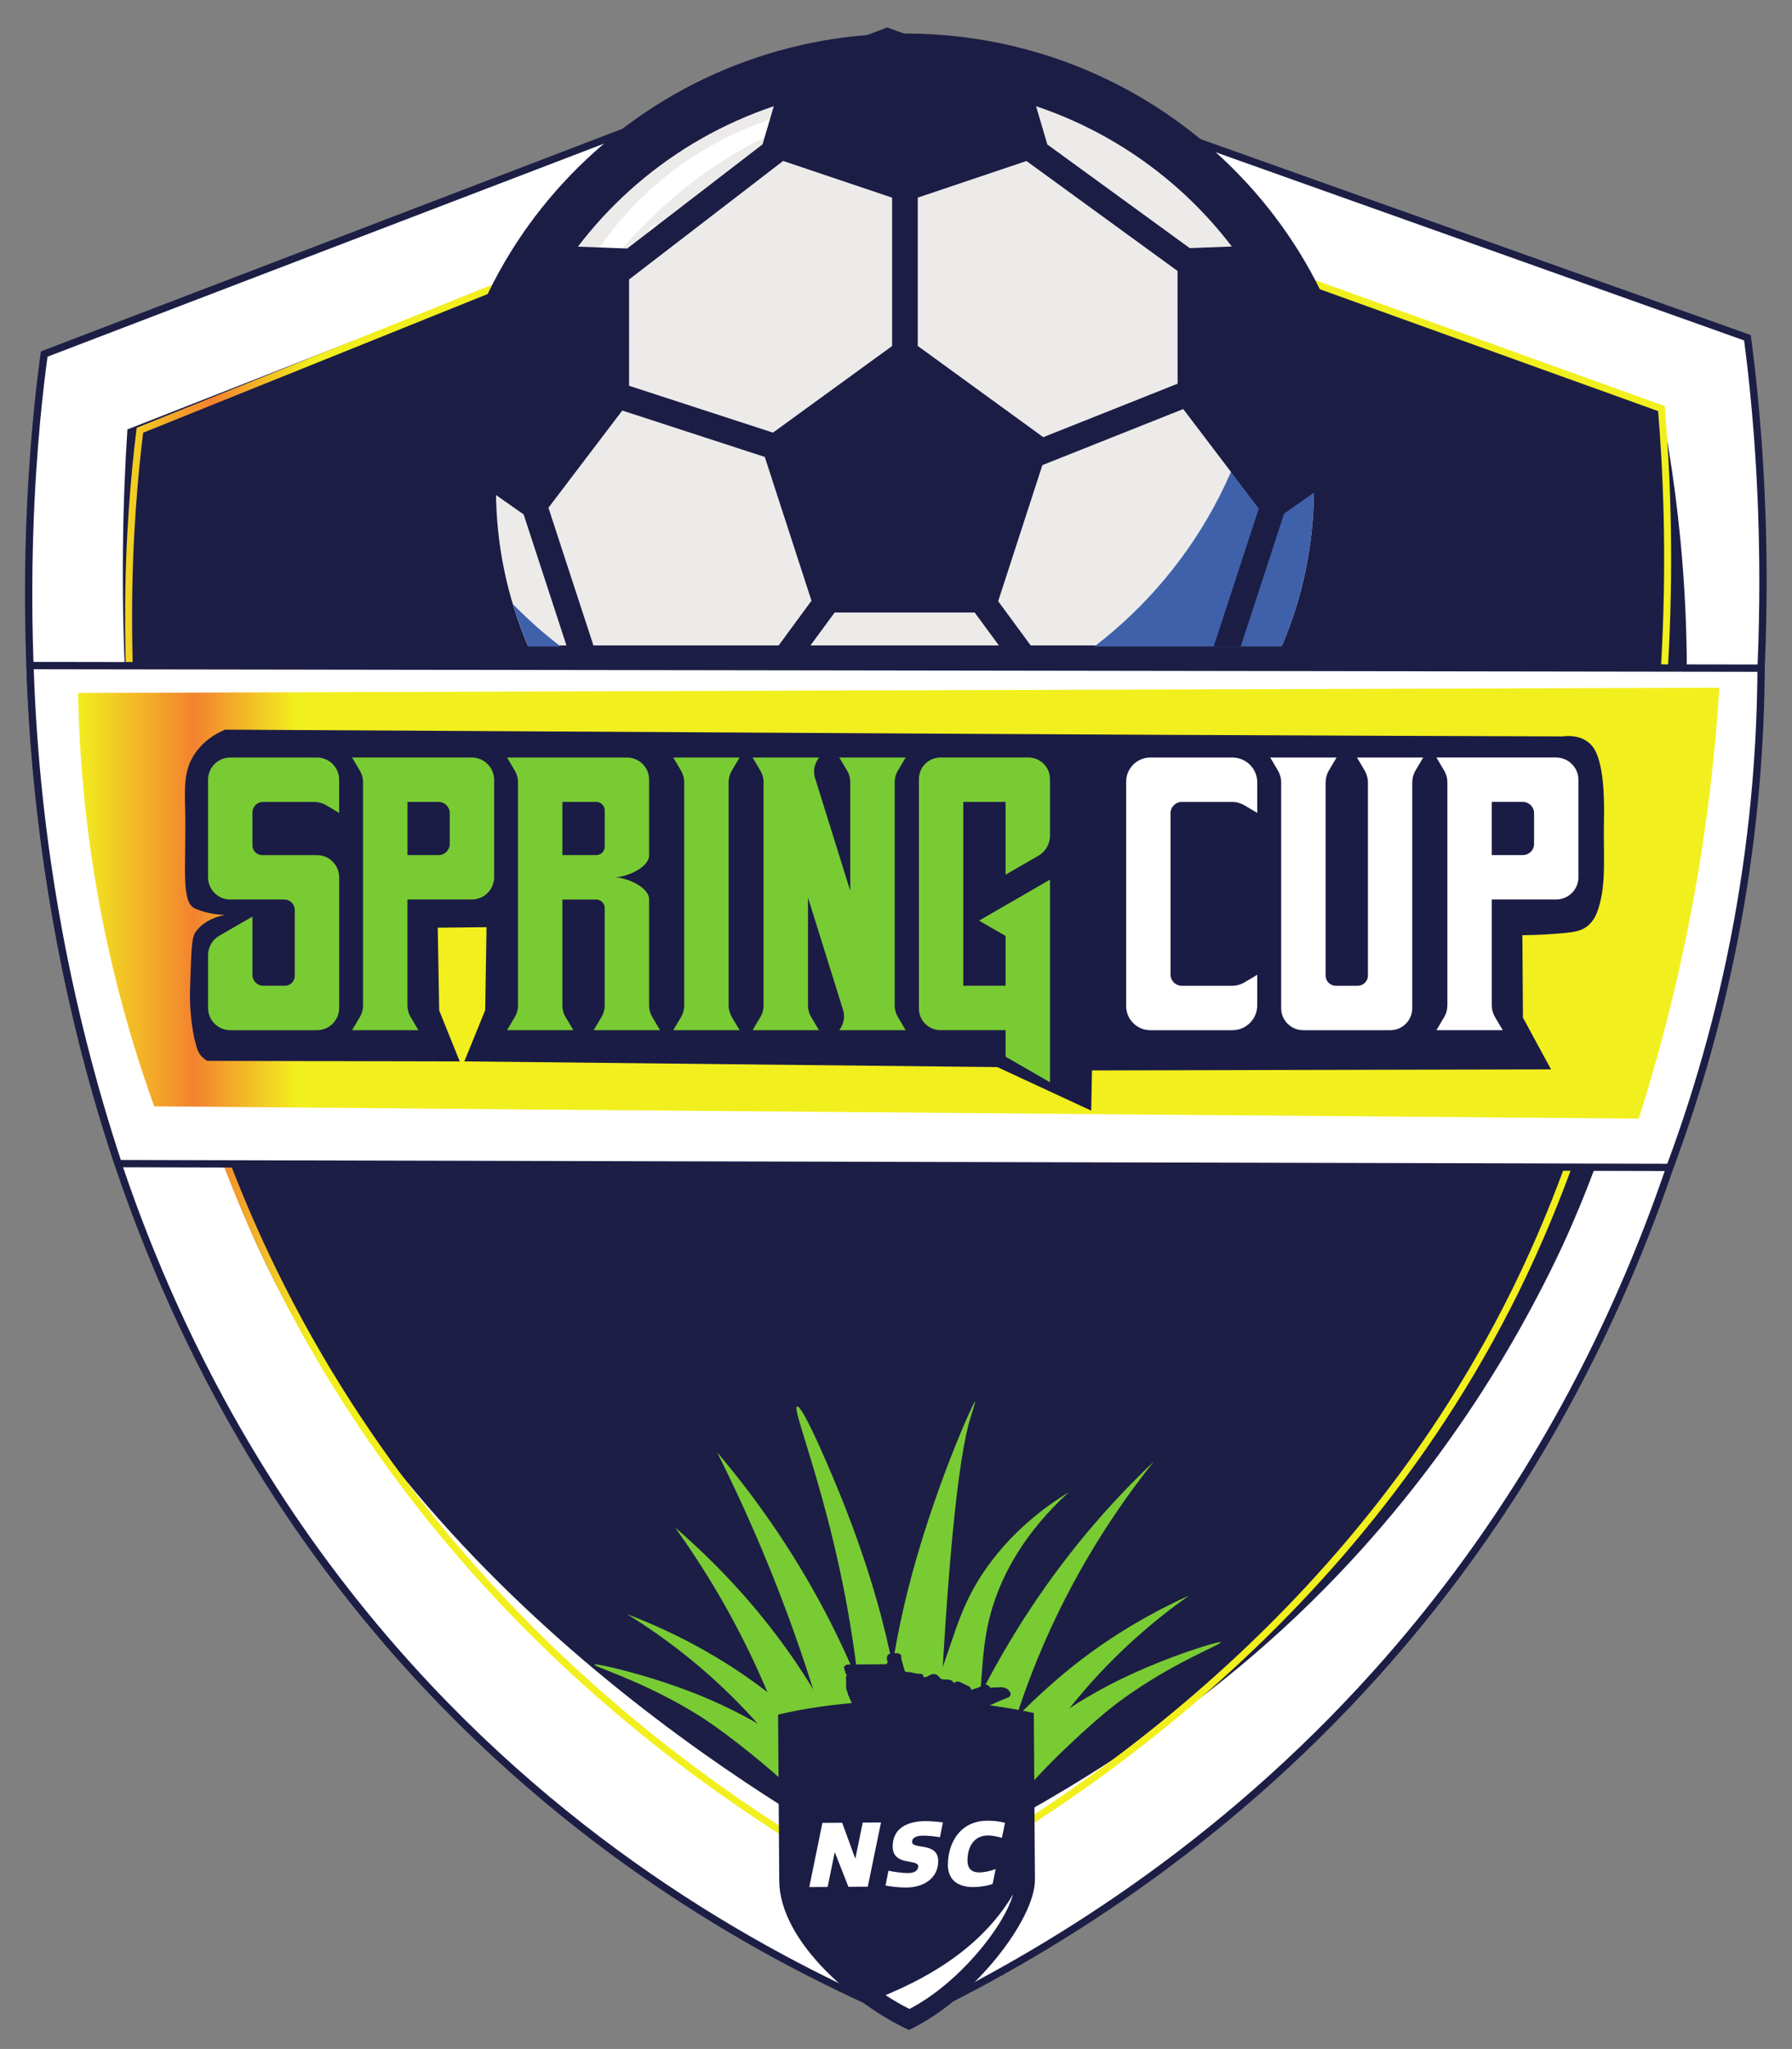 <?xml version="1.0" encoding="UTF-8"?>
<!-- Generator: Adobe Illustrator 26.5.0, SVG Export Plug-In . SVG Version: 6.00 Build 0)  -->
<svg xmlns:svg="http://www.w3.org/2000/svg" xmlns:rdf="http://www.w3.org/1999/02/22-rdf-syntax-ns#" xmlns:cc="http://creativecommons.org/ns#" xmlns:dc="http://purl.org/dc/elements/1.1/" xmlns="http://www.w3.org/2000/svg" xmlns:xlink="http://www.w3.org/1999/xlink" version="1.1" id="svg2" x="0px" y="0px" viewBox="0 0 1049.3 1199.1" style="enable-background:new 0 0 1049.3 1199.1;" xml:space="preserve">
<rect x="0" y="0" width="1049.3" height="1199.1" fill="#808080" stroke="none"/>
<style type="text/css">
	.st0{fill:#FFFFFF;}
	.st1{fill:none;stroke:#1C1E45;stroke-width:32;stroke-miterlimit:1.333;}
	.st2{fill:#1C1E45;}
	
		.st3{fill:none;stroke:url(#path28_00000106844944819567043350000006663855630273999239_);stroke-width:30.667;stroke-miterlimit:1.333;}
	.st4{clip-path:url(#SVGID_00000026847992846254632850000007726058168028596630_);}
	.st5{fill:url(#path50_00000171700970319848652350000013159439437281081485_);}
	.st6{fill:none;stroke:#FFFFFF;stroke-width:25.333;stroke-miterlimit:1.333;}
	.st7{fill:#1B1C45;}
	.st8{fill:#79CB34;}
	.st9{fill:#1C1D45;}
	.st10{fill:#EDEBEA;}
	.st11{fill:#3F61AA;}
	.st12{clip-path:url(#SVGID_00000090986180165540743230000004523291831332781496_);}
</style>
<g id="g10" transform="matrix(1.333,0,0,-1.333,0,1263.147)">
	<g id="g12" transform="scale(0.1)">
		<path id="path14" class="st0" d="M7676,7993.2c-1259.8,448.4-2519.5,896.7-3779.3,1345.1C2662.5,8866,1428.3,8393.8,194.1,7921.5    C126.1,7420.8-227.6,4474,1730.9,2233.2C2507.1,1345.1,3384.3,868,3994.4,611.6c601.4,285.6,1364,752.8,2051.5,1518.4    C8089.7,4406.1,7753.1,7408.4,7676,7993.2"></path>
		<path id="path16" class="st1" d="M7676,7993.2c-1259.8,448.4-2519.5,896.7-3779.3,1345.1C2662.5,8866,1428.3,8393.8,194.1,7921.5    C126.1,7420.8-227.6,4474,1730.9,2233.2C2507.1,1345.1,3384.3,868,3994.4,611.6c601.4,285.6,1364,752.8,2051.5,1518.4    C8089.7,4406.1,7753.1,7408.4,7676,7993.2z"></path>
		<path id="path18" class="st2" d="M7298.2,7682.1c-1126.4,408.3-2252.7,816.7-3379.1,1225    c-1119.8-438.8-2239.6-877.6-3359.4-1316.4c-9.2-139.6-18-322.8-19.7-537.6c-1.5-196.2-3.8-748.1,86.2-1337.7    c0,0,139.2-911.3,505.5-1710.6c741-1616.8,2414.5-2543.8,2824.7-2760.3c223.5,98.6,768.1,353.2,1348.2,801.5    c753.2,582.1,1189,1257.5,1412.5,1670.2c0,0,0,0,0,0.1c0,0,77.5,140.9,148,293.6c407.4,882.4,511.7,1879.2,511.7,1879.2    C7452.5,6610.9,7385.8,7228.9,7298.2,7682.1"></path>
		
			<linearGradient id="path28_00000183241565285642021600000017321378583116883355_" gradientUnits="userSpaceOnUse" x1="-1961.348" y1="1169.922" x2="-1960.348" y2="1169.922" gradientTransform="matrix(932.059 0 0 932.059 1828541.625 -1088467.125)">
			<stop offset="0" style="stop-color:#F2EF1E"></stop>
			<stop offset="0.538" style="stop-color:#F3822F"></stop>
			<stop offset="1" style="stop-color:#F2EF1E"></stop>
		</linearGradient>
		
			<path id="path28" style="fill:none;stroke:url(#path28_00000183241565285642021600000017321378583116883355_);stroke-width:30.667;stroke-miterlimit:1.333;" d="    M7298.2,7682.1c-1134.1,408.3-2268.2,816.7-3402.2,1225C2802.2,8467.1,1708.3,8027,614.5,7587c-24.1-196.9-49.4-475.5-49.5-809.5    c-0.1-371.3,12.2-1606.6,635.7-2882.5c811.5-1660.5,2212.6-2478.3,2741.8-2753.9c599.1,310.7,1990.3,1138.6,2750.1,2742.2    c533.4,1125.9,601.7,2309.4,623,2741C7337.1,7058.3,7319.7,7422.6,7298.2,7682.1L7298.2,7682.1z"></path>
		<path id="path30" class="st0" d="M7735.9,6542.5c-1.5-314.5-26.7-692.2-103.6-1113.1c-77-421.4-187.3-783.8-297.3-1078.7    c-2272,5.5-4543.9,11-6815.9,16.6c-104,314.9-204.2,686-277.2,1106.9c-69.1,398.1-100.1,762.1-110.2,1079.6    C2666.4,6550,5201.1,6546.3,7735.9,6542.5"></path>
		<path id="path32" class="st1" d="M7735.9,6542.5c-1.5-314.5-26.7-692.2-103.6-1113.1c-77-421.4-187.3-783.8-297.3-1078.7    c-2272,5.5-4543.9,11-6815.9,16.6c-104,314.9-204.2,686-277.2,1106.9c-69.1,398.1-100.1,762.1-110.2,1079.6    C2666.4,6550,5201.1,6546.3,7735.9,6542.5z"></path>
		<g id="g34">
			<g>
				<defs>
					<path id="SVGID_1_" d="M7565.8,6469.4c-20.4-338.9-65.5-723.6-153.2-1141.3c-59.3-282.4-130-541.6-204.8-776       c-2179.8,18-4359.6,36-6539.4,54c-77.4,213.5-151.5,458.1-210.7,731.3c-90.4,417.4-122.5,794.3-127.7,1108.9       C2742,6454.1,5153.9,6461.8,7565.8,6469.4L7565.8,6469.4z"></path>
				</defs>
				<clipPath id="SVGID_00000101092636399321763690000004188266381817923203_">
					<use xlink:href="#SVGID_1_" style="overflow:visible;"></use>
				</clipPath>
				<g id="g36" style="clip-path:url(#SVGID_00000101092636399321763690000004188266381817923203_);">
					
						<linearGradient id="path50_00000064332502242998169010000000092942583812057018_" gradientUnits="userSpaceOnUse" x1="-1961.415" y1="1163.014" x2="-1960.415" y2="1163.014" gradientTransform="matrix(964.765 0 0 -964.765 1892635.5 1127546.5)">
						<stop offset="0" style="stop-color:#F2EF1E"></stop>
						<stop offset="0.538" style="stop-color:#F3822F"></stop>
						<stop offset="1" style="stop-color:#F2EF1E"></stop>
					</linearGradient>
					<path id="path50" style="fill:url(#path50_00000064332502242998169010000000092942583812057018_);" d="M7565.8,6469.4       c-20.4-338.9-65.5-723.6-153.2-1141.3c-59.3-282.4-130-541.6-204.8-776c-2179.8,18-4359.6,36-6539.4,54       c-77.4,213.5-151.5,458.1-210.7,731.3c-90.4,417.4-122.5,794.3-127.7,1108.9C2742,6454.1,5153.9,6461.8,7565.8,6469.4"></path>
				</g>
			</g>
		</g>
		<path id="path52" class="st6" d="M7565.8,6469.4c-20.4-338.9-65.5-723.6-153.2-1141.3c-59.3-282.4-130-541.6-204.8-776    c-2179.8,18-4359.6,36-6539.4,54c-77.4,213.5-151.5,458.1-210.7,731.3c-90.4,417.4-122.5,794.3-127.7,1108.9    C2742,6454.1,5153.9,6461.8,7565.8,6469.4L7565.8,6469.4z"></path>
		<path id="path54" class="st7" d="M845.8,6150.8c41,71.5,104.9,105.9,142.8,121.8c828.8-4.7,1600.9-9.1,2295.1-12.9    c811.2-4.5,1234.1-7.1,1828.3-9.9c740.5-3.5,1347.2-5.6,1751.3-6.9c22.1,2.8,75.7,6.3,116-27.6c17.8-15,27-32.3,31.9-42.9    c40.3-87.6,35.3-254.9,34.4-311.6c-2.5-147.4,10.8-263.4-24.5-374.2c-6.9-21.6-19.1-53.8-49.1-77.3    c-26.3-20.6-54.6-25.5-111.6-30.7c-44.4-4-103.1-7.9-173-8.6c0.8-120.6,1.6-241.3,2.5-361.9c41.1-75.6,82.2-151.3,123.3-227    c-672.2-1.6-1344.4-3.2-2016.5-4.7c-1.1-58.9-2.2-117.7-3.3-176.5c-137.4,63.7-274.9,127.4-412.3,191.1    c-780.5,8.4-1560.9,16.8-2341.4,25.1c30.5,74.9,61,149.7,91.5,224.5c2,121.6,4,243.2,6,364.8c-71.4-0.8-142.9-1.5-214.3-2.3    c2.1-121.2,4.3-242.3,6.4-363.5c30.1-74.5,60.1-149.1,90.2-223.6c-369.6,0.8-739.2,1.6-1108.8,2.4c-8.9,4.9-20.9,13-30.9,26.4    c-1.8,2.4-9.8,13.3-14.7,29.4c-35.1,114.6-30.7,249.1-30.7,249.1c7.3,221.2,7.8,240.8,30.7,268.7c36.7,44.8,90,60.9,123.9,67.5    c-26.4,0.3-65.6,3.5-110.3,19.1c-1.2,0.4-16.4,5.7-23.4,9.1c-61.8,30.1-36.7,185.7-41.7,425.7    C811.4,6008.3,807.1,6083.2,845.8,6150.8"></path>
		<path id="path56" class="st8" d="M1324.3,6150.2h68.1c53.8,0,97.4-43.6,97.4-97.4v-145.8l-56.6,33.6    c-16.1,9.6-34.6,14.6-53.3,14.6h-225c-25.4,0-45.9-20.6-45.9-45.9v-145.4c0-23.3,18.9-42.2,42.2-42.2h241.3    c53.8,0,97.4-43.6,97.4-97.4v-573.8c0-53.8-43.6-97.4-97.4-97.4h-381.1c-53.8,0-97.4,43.6-97.4,97.4v232.5    c0,34.8,18.6,67,48.7,84.4l146.3,84.5v-256.4c0-26.1,21.2-47.3,47.3-47.3h95.4c23.8,0,43.1,19.3,43.1,43.1v289.6    c0,25.4-20.6,45.9-45.9,45.9h-237.5c-53.8,0-97.4,43.6-97.4,97.4v428.6c0,53.8,43.6,97.4,97.4,97.4L1324.3,6150.2L1324.3,6150.2"></path>
		<path id="path58" class="st8" d="M1975.7,5906c0,27.2-22,49.3-49.2,49.3h-136.6v-233.5h136.6c27.2,0,49.2,22,49.2,49.2V5906z     M2170.7,6051.7v-426.4c0-54.4-44.1-98.5-98.6-98.5h-282.3v-465.3c0-17.7,4.8-35.1,13.8-50.3l34.4-58h-291.4l34.4,58    c9,15.2,13.8,32.6,13.8,50.3V6042c0,17.7-4.8,35.1-13.8,50.3l-34.4,58h525.5C2126.6,6150.3,2170.7,6106.1,2170.7,6051.7"></path>
		<path id="path60" class="st8" d="M2619,5721.8c20.6,0,37.3,16.7,37.3,37.3v159c0,20.6-16.7,37.3-37.3,37.3h-148.6v-233.5    L2619,5721.8z M2899.4,4953.2h-291.4l34.7,58.5c8.8,14.9,13.5,31.9,13.5,49.2v428.6c0,20.6-16.7,37.2-37.2,37.2h-148.6v-465.9    c0-17.3,4.6-34.3,13.5-49.2l34.7-58.5h-291.4l34.7,58.5c8.8,14.9,13.5,31.9,13.5,49.2v981.7c0,17.3-4.6,34.3-13.5,49.2l-34.7,58.5    h527.1c53.6,0,97-43.4,97-97v-332.6c0-53.2-99.3-96.4-152.6-96.4c53.2,0,152.6-43.1,152.6-96.4v-467c0-17.3,4.6-34.3,13.5-49.2    L2899.4,4953.2"></path>
		<path id="path62" class="st8" d="M3200.6,6040.1v-976.7c0-18.9,5.1-37.5,14.7-53.8l33.5-56.4h-291.4l33.5,56.4    c9.7,16.2,14.7,34.8,14.7,53.7v976.8c0,18.9-5.1,37.5-14.7,53.7l-33.5,56.4h291.4l-33.4-56.4    C3205.7,6077.6,3200.6,6059,3200.6,6040.1L3200.6,6040.1"></path>
		<path id="path64" class="st8" d="M3930.2,6043.2v-983c0-16.9,4.6-33.4,13.1-47.9l35-59.1h-291.3l7.5,12.7    c13.6,22.9,16.8,50.5,8.9,75.9l-154.1,493.4v-475c0-16.9,4.6-33.4,13.1-47.9l35-59.1h-291.4l35,59.1c8.6,14.5,13.1,31.1,13.1,47.9    v983c0,16.9-4.6,33.4-13.1,47.9l-35,59.1h291.4l-8.3-14c-13.6-22.9-16.8-50.5-8.9-75.9l154.8-495.9v478.8    c0,16.9-4.6,33.4-13.1,47.9l-35,59.1h291.3l-35-59.1C3934.8,6076.6,3930.3,6060.1,3930.2,6043.2L3930.2,6043.2"></path>
		<path id="path66" class="st8" d="M4417.3,5635.9v319.4h-185.9v-807.1h185.9v104.1l0,114.4l0,0l-116.7,67.4l311.7,180v-889.8    l-195,112.6v116.4h-285.9c-52.4,0-94.9,42.5-94.9,94.9v1007.2c0,52.4,42.5,94.9,94.9,94.9h386c52.4,0,94.9-42.5,94.9-94.9V5807    c0-36.2-19.3-69.7-50.7-87.8L4417.3,5635.9"></path>
		<path id="path68" class="st0" d="M5301,6150.2h112.5c60.3,0,109.2-48.9,109.2-109.2v-134l-56.2,33.3    c-16.4,9.7-35.1,14.9-54.2,14.9h-221.2c-27.2,0-49.3-22.1-49.3-49.3v-708.5c0-27.2,22.1-49.3,49.3-49.3h221.2    c19,0,37.8,5.1,54.2,14.9l56.2,33.3v-134c0-60.3-48.9-109.2-109.2-109.2h-360.5c-58.6,0-106.2,47.5-106.2,106.2v984.7    c0,58.7,47.6,106.2,106.2,106.2L5301,6150.2L5301,6150.2"></path>
		<path id="path70" class="st0" d="M6203.6,6150.2h48.1l-33.5-56.6c-9.6-16.1-14.6-34.6-14.6-53.4v-990.6    c0-53.3-43.2-96.5-96.5-96.5h-382.8c-53.3,0-96.5,43.2-96.5,96.5v990.6c0,18.8-5,37.2-14.6,53.4l-33.5,56.6h291.4l-33.5-56.6    c-9.6-16.1-14.6-34.6-14.6-53.4v-847.1c0-24.9,20.1-45,45-45h95.9c24.9,0,45,20.1,45,45v847.1c0,18.8-5.1,37.2-14.6,53.4    l-33.5,56.6L6203.6,6150.2L6203.6,6150.2"></path>
		<path id="path72" class="st0" d="M6738.7,5906c0,27.2-22,49.3-49.2,49.3h-136.6v-233.5h136.6c27.2,0,49.2,22,49.2,49.2V5906z     M6933.7,6051.7v-426.4c0-54.4-44.1-98.5-98.5-98.5h-282.3v-465.3c0-17.7,4.8-35.1,13.8-50.3l34.4-58h-291.4l34.4,58    c9,15.2,13.8,32.6,13.8,50.3V6042c0,17.7-4.8,35.1-13.8,50.3l-34.4,58h525.5C6889.6,6150.3,6933.7,6106.1,6933.7,6051.7"></path>
		<path id="path74" class="st9" d="M5880.5,6642.4c79.1,213.9,122.4,444.9,122.4,685.9c0,1104.9-907.9,2000.5-2027.8,2000.5    c-1119.9,0-2027.8-895.6-2027.8-2000.5c0-241,43.2-472,122.4-685.9L5880.5,6642.4"></path>
		<path id="path76" class="st10" d="M5631.9,6642.4c89.9,211.1,139.6,442.8,139.6,685.9c0,978.7-805.9,1774.9-1796.4,1774.9    c-990.6,0-1796.5-796.3-1796.5-1774.9c0-243,49.8-474.7,139.6-685.9L5631.9,6642.4"></path>
		<path id="path78" class="st0" d="M2848,8453c0,19.1,15.5,34.6,34.6,34.6c19.1,0,34.6-15.5,34.6-34.6c0-19.1-15.5-34.6-34.6-34.6    C2863.5,8418.4,2848,8433.9,2848,8453"></path>
		<path id="path80" class="st0" d="M3975.1,9039.4c0,0-1215.4,107.6-1605-1211.1C2370.1,7828.2,2839,8950.2,3975.1,9039.4"></path>
		<path id="path82" class="st11" d="M5629.9,6637.8c91.1,212.4,141.6,445.7,141.6,690.6c0,297-74.5,576.9-205.6,823.1    c-6.4-617.1-302.4-1164.5-758.3-1513.7H5629.9"></path>
		<path id="path84" class="st11" d="M2462.6,6637.8c-74.3,56.9-144.4,119.1-209.6,186c19.1-63.6,42-125.6,67.9-186H2462.6"></path>
		<path id="path86" class="st9" d="M2763.4,8249l676.6,520.4l478.8-161.2v-651.3l-523.4-380.3l-632.1,205.7L2763.4,8249z     M4031.4,8608.3l477.5,160.8l663.7-482.8l0.2-494.9l-590.1-234.8l-551.2,400.5V8608.3z M2489.7,6637.8h118.5l-199.1,609    l324.3,426.8l626.1-203.8l205.1-631.3L3417,6637.8h139.8l109.5,148.9h615.2l109.5-148.9h139.8l-146.1,198.7l194.1,597.4    l618.7,246.2l332-436.9l-197.9-605.4h118.5l190.6,583.3l234.4,164.5L5534,8398.4l-307.9-11.7l-625.4,454.9l-91.2,309H3440.7    l-91.1-308.4l-594.5-457.3l-353.2,13.4l-341.3-1012.7l239.6-168.2L2489.7,6637.8"></path>
		<path id="path88" class="st8" d="M5223,2470.9c-144.3-101.9-322.9-249.8-493.1-455.5c-122.6-148.3-211.7-291.2-276.2-413.4    c-18.4-73.5-36.9-147-55.3-220.5c-81.6,5-159.6,24.2-191.3,76.9c-105.1,175.1,377.4,593.8,431.5,640.7    C4777,2219.3,4967.7,2355.3,5223,2470.9"></path>
		<path id="path90" class="st8" d="M5362.2,2266.3c-3.3,6.6-232.4-61.4-443.6-164.8c-249.8-122.4-593.8-352.8-913.8-820.9    c6.9-32,13.8-64,20.7-95.9c278.1,223.5,396.8,338.7,452.6,402.9c12.3,14.2,64.4,74.8,139.8,151.3c30.4,30.9,60.7,59.9,99.9,96.5    c40.3,37.7,85,77.7,134.1,119c32.4,27.2,68.3,54.7,112,85.1C5179.1,2188.7,5367.2,2256.3,5362.2,2266.3"></path>
		<path id="path92" class="st8" d="M5068.7,3059.7c-31.7-30.1-63.2-60.9-94.3-92.6c-360.9-367.3-753.3-919.4-981-1746    c115.2,59.9,230.5,119.8,345.7,179.7c32.5,217.5,94.6,489,216.4,787.3C4709.5,2565.5,4906.1,2856.2,5068.7,3059.7"></path>
		<path id="path94" class="st8" d="M3348.5,2099.4c103.1-234.6,168.8-451.3,211.6-635.5c106.7-37.4,213.4-74.8,320.1-112.2    c-44.4,159.1-110.7,342-211.3,536.1c-214.2,413-493.3,700.9-703.3,881.8C3090.5,2595.6,3228.7,2372,3348.5,2099.4"></path>
		<path id="path96" class="st8" d="M3715.6,2850.8c-63.7,162.6-190.5,458-214.2,450.6c-33.1-10.4,226.8-585.9,284.6-1385.3    c16.9-233.4,15.8-428.5,11.4-565.2c72.2-24.3,144.4-48.6,216.6-73c-3.6,284.9-32,676.4-140.9,1092.5    C3854.1,2442.9,3804.4,2624.2,3715.6,2850.8"></path>
		<path id="path98" class="st8" d="M3150.3,3099.5c67.4-134.3,133.2-276,196-425.1c198.1-470.3,325-915.3,406.5-1314.3    c80.2-10.2,160.4-20.5,240.6-30.8c-50.6,280-151.7,654.8-364.9,1062.3C3475.4,2684.3,3303.3,2919.5,3150.3,3099.5"></path>
		<path id="path100" class="st8" d="M4283.4,3323c-6.2,2-185.3-392.8-294.1-822.9c-69.9-276.6-138.1-676-112.4-1171    c45.7-17.1,91.4-34.2,137.1-51.3c31.5,69.6,62.9,139.2,94.4,208.7c45.3,1112,101.2,1594.1,155.2,1767.2    C4268,3267.8,4285.6,3322.3,4283.4,3323"></path>
		<path id="path102" class="st8" d="M4379.2,2476.4c42.6,112.8,127,275.2,314.6,447.7c-101.7-62.5-241-165.4-356-325.7    c-143.8-200.7-146.1-347.4-259.4-595.6c-61.8-135.3-165.9-321.4-349.1-525c107.3-50.5,214.6-101.1,321.9-151.6    c57.3,85.7,140.3,226.7,197.2,413.4C4344.1,2053.4,4280.5,2215,4379.2,2476.4"></path>
		<path id="path104" class="st8" d="M2753.9,2389.5c150.9-93,339.2-229.9,523-425c132.5-140.6,231-278,303.8-396    c23.4-72.3,46.8-144.5,70.1-216.8c81.1,9.9,157.7,33.7,185.7,88.2c93,181.1-416.9,570-474.1,613.6    C3216,2165.2,3016.5,2289.5,2753.9,2389.5"></path>
		<path id="path106" class="st8" d="M2611.2,2168.4c2.7,6.8,236.6-44.7,455.6-132.8c258.9-104.3,620.5-309.6,977.3-753.6    c-4.3-32.4-8.6-64.8-12.9-97.1c-295.3,203.1-422.9,309.5-483.7,369.6c-13.4,13.2-70.2,70-151.6,140.9    c-32.8,28.6-65.4,55.4-107.4,89.2c-43.2,34.8-91,71.4-143.3,109.1c-34.5,24.9-72.5,49.7-118.5,76.9    C2800,2104.1,2607.1,2158,2611.2,2168.4"></path>
		<path id="path108" class="st9" d="M3637.8,1366.6l-34-165.4l-87-0.6l62.2,304.7l93.8,0.6l62.4-170.8l35.2,171.4l86.6,0.6    l-62.7-304.7l-92.1-0.6L3637.8,1366.6"></path>
		<path id="path110" class="st9" d="M4034,1299.5c-0.2,35.5-120.4,0.1-121,92.6c-0.6,98,85.9,121,153.9,121.4    c30.4,0.2,58.8-3.4,84.6-5.8l-14.3-70.7c-21.6,3.7-54.2,7.7-81.2,7.5c-26.6-0.2-51.1-7.1-50.9-30.3c0.2-35.9,123.4,1.2,124-89.6    c0.5-80.3-67.2-125.5-150.5-126.1c-35.9-0.2-71.9,4.2-99.8,9.5l13.9,70.2c24.1-5.3,66.4-11.4,93.1-11.2    C4013.9,1267.2,4034.1,1277.5,4034,1299.5"></path>
		<path id="path112" class="st9" d="M4360.9,1515.4c28.7,0.2,56.7-2.2,85-10l-14.7-71.5c-13.6,4.6-42.4,11.5-66.9,11.4    c-68.5-0.5-96.8-57.3-96.4-119.4c0.3-42.3,24.9-56.1,55.7-55.9c24.1,0.2,54.5,6.7,78.1,16.2l-14.3-70.7    c-27-10.3-65.4-14.8-90.8-15c-76.5-0.5-121.1,36-121.5,104C4174.4,1408.1,4231.6,1514.6,4360.9,1515.4"></path>
		<path id="path114" class="st9" d="M3878.8,687.7c39-25.4,77.4-47.5,113.5-65.4c226.4,116.6,445.8,382.6,492.2,544.1    C4318.3,883.9,4025.1,750.1,3878.8,687.7"></path>
		<path id="path116" class="st9" d="M3563.4,982.1c33.1-47.9,73.5-94.2,117.9-137.4c64.1,4.4,457,42.6,751.5,336.5    C4072,934.8,3667.4,968.2,3563.4,982.1"></path>
		<path id="path118" class="st9" d="M4541.2,1955.3l-10.8,2.4c-56,11.7-115.3,22.1-177.6,30.5c-156.1,21-299.5,25.3-426,20.8    c21.9-471.5,43.7-942.9,65.6-1414.4c-21.9,471.5-43.7,942.9-65.6,1414.4c-254.4-6-431.2-42.3-498.1-58.4l-10.8-2.6l5.1-730.5    c2.9-267.6,331.3-541.8,563.5-651l5.3-2.5l0.7-0.3l6,2.9c283.4,136.5,548.8,485.7,547.6,656.7L4541.2,1955.3"></path>
		<path id="path120" class="st9" d="M4087.9,1836.8l23.5-115.3l-119.2,53.7l-118.5-55.3l21.9,115.6l-96.7,81.1l132.8,17.7    c10.1,18.2,20.3,36.4,30.4,54.6c29.5-17.9,59-35.9,88.4-53.8l133-15.9L4087.9,1836.8z M4432,2053.7c-9.9,11.9-24.9,16.6-45.7,14.2    c-4-0.4-8.2-0.4-12.8-0.3c-7.1,0.1-14.4,0.2-21.8-1.7c-0.4,0.2-1.2,0.7-2.7,2.5c-9.7,11.5-18.3,15.9-35.6,6    c-11.2-6.4-24.1-10.3-36.8-14.2c-3.8-1.1-7.5-2.2-11.2-3.5c0.2,7.3-3.2,12.4-11,16.3l-8.8,4.4c-9,4.5-18.4,9.2-27.7,13.5    c-7.1,3.2-13.3,3.6-18.6,1l-9.2-4.6c0,0,0,0,0,0c-8.2,14.6-24.4,14.9-31.4,15c-5.1,0.1-10.3,0.3-15.5,0.6c-7,0.4-10.7,2.2-14.4,7    c-5,6.6-12.2,14.5-23.2,16.1c-11.5,1.7-21.4-3.7-30.5-9.8c-3.7-2.5-8.4-3.6-14.3-3.1c-4.5,0.3-5.1,1.3-5.4,4l-1,7.3l-12.7,3.7    l-3.4-0.3c-7.7-0.7-15.8,1.2-24.3,3.3c-8.5,2-17.2,4.1-27,4.2c-10,0-12,0.4-15.4,13.3c-4.3,16.5-8.5,31.8-12.8,46.7    c-0.3,0.9-0.1,1.7,0.2,3.3c0.4,2.3,1.1,5.9-0.8,9.8c-1.4,2.9-5.2,7.9-15,9.1c-0.3,0-33,3-41.2-5.3c-7.3-7.5-8.6-22.7-2.6-31.3    c0.5-0.6,0.6-1,0.6-1c0,0-0.1,0.1-0.1,0.2c-2.1-3.1-4-6.3-5.8-9.7l-0.6-1l-170.7-1.1l-2.3-0.7c-1.7-0.5-6.9-2.1-10.3-6.6l-3.3-4.4    l1.7-5c0.3-1,0.4-1.9,0.5-2.8c0.3-2.8,0.7-6.6,3.5-10c0-0.4,0-0.8,0-1.2c0.1-2.3,0.1-5.7,2.7-9.1l1.2-1.4c0-0.1,0-0.2,0.2-0.6    c0.3-0.9,0.7-1.9,1-2.7l1.3-2.6l1-0.7c0.1-0.2,0-0.4,0-0.5l-1.7-2.3c-1.4-2.4-1.8-4.7-2-6.3l-0.2-1.2l-0.3-1.5l0.2-1.6    c0.9-7,0.8-14.3,0.6-21.4c-0.2-10.1-0.4-20.4,2.1-30.9l3.2-6.7l1.7-1.6c0.3-0.5,0.3-2.3,0.3-3.3c0.1-3.1,0.2-6.9,2.8-10.7l1.3-2    c0.4-1.4,1-2.8,1.5-3.6l0.6-2.2l1.2-0.6v-0.1c0.1-2.4,0.4-6.8,4-10.2c0.3-0.9,0.7-1.9,1-2.6l1.2-2.2l0.9-0.8c0-0.3,0-0.5,0-0.7    c0.1-1.7,0.2-4.2,1.7-6.9l1.1-2l0.4-0.3c0.9-2.6,0.8-5.9,0.5-9.4c-0.3-5.6-0.7-12.4,3.5-19c0.6-4.6,0.4-9.4,0.3-14.2    c-0.3-7.8-0.6-15.9,2.1-24.2l0.3-0.9c-0.3-0.7-0.7-1.5-0.9-2.1l-2.2-5.2l4.5-4.7l0.7-3.3c0.8-2,0.4-4.9-0.1-7.9    c-0.7-4.8-1.6-10.8,1.8-16.9c-0.1-0.2-0.2-0.4-0.3-0.7c-1.2-2.7-3.6-7.8,0.5-13.2l1.4-1.9l1.1-0.7c0.4-0.4,0.9-0.8,1.3-1.3    c0.4-1.7,0.5-3.4,0.6-5c0.6-5.8,1.2-12.9,7.6-19.1l1.9-1.7c0.7-0.7,1.5-1.4,2.1-2.3c0.3-0.8,0.6-1.9,1-2.6l1.2-2.7l0.9-0.7    c0.5-1.4,0.4-3.4,0.3-5.7c-0.2-3.7-0.4-8.2,1.9-12.8l0-3.1c-1.6-2.8-1.6-5.6-1.7-7.7c0-0.5,0-1.6,0.2-1.3l-4.5-5.9l3.9-6.1    c0.8-1.2,0.5-3.2-0.1-5l-1.8-3.1c-0.3-0.7-0.7-1.7-0.8-2.8l-0.4-0.4c-0.8-0.7-1.5-1.3-2.1-2c-1.2-0.3-3.1-0.9-4.9-2l-2.1-1.2    l-0.7-0.9c-1.3-0.9-2.4-2-3.5-3.2l-1.3-1.6c-3.3-3.6-5.7-7.3-7.3-11.3l-1.8-4.3l4.6-9.2c0.9-2.6,2.6-5,5.1-7.2l1.7-2l0.7-0.3    c0.4-0.4,0.9-0.8,1.3-1.2l0.8-0.7c0.6-0.7,1.2-1.3,1.9-1.9l2.7-2.5c0.9-0.8,1.8-1.6,1.8-1.5l1.7-1.9l2.4-1.2c3.2-1.6,6.3-1.9,9-2    v0c1.6-0.9,2.7-1.9,3.8-3.2c1.1-2.6,1-5.9,0.8-9.5c-0.1-1.6-0.2-3.2-0.2-4.9c0.4-41,0.6-82,0.9-123l0.5-68.6l-0.1-1l0.5-1.5    l-0.7-5.2l3.4-4l4.4-3.7c1.1-0.6,2.1-1.1,3.2-1.5l2.8-1.2l5.2-0.1c4.8-0.1,9.7-0.2,14.5-0.2l463.1,3c1.7-0.1,3.3,0,6,0.2    c2.3,0.1,4.6,0.2,7,0.1l2.9-0.2l6.2,1.8l2.4,2.1c1.7,1.5,3,3,4.2,4.5l2.8,3.6l-0.5,3.9c-0.4,4-0.2,8.2,0,12.5    c0.3,7.8,0.5,15.8-2,24l-1,3l-4.6,4.3c-1.2,1.4-2.2,2.9-3.2,4.4c-1,1.4-1.9,2.9-3,4.2l-1.9,2c-1.1,0.9-2.1,1.9-2.6,2.4l-1.8,1.7    c-4.5,3.4-9.5,4.9-13.6,6.1c-2.8,0.8-5.1,1.5-6.5,2.6l-0.7,0.6c-1,0.8-2,1.8-3.3,3l-6.9,6.3l-3.3,2.3c-1.2,0.6-2.5,1.1-3.8,1.4    l-1.6,2.5c-0.9,1.1-1.4,2.4-1.5,4.1l-0.2,3l-1.9,2.6c-2.3,3.1-5.3,5-7.5,6.3c-0.6,0.4-1.2,0.7-1.7,1.1l-1,0.7    c-0.8,0.8-1.6,1.4-2.1,1.9l-1.8,1.6c-5,3.8-10.7,5.8-15.8,7.7c-6.9,2.5-10.9,4.1-13.1,8.2l-1.9,3.5l-4,1.9    c-4.9,2.3-9.9,2.1-12.8,1.9c-0.2,0-0.4,0-0.6,0c-1.2,0.7-2.4,1.3-3.5,1.8c-0.9,0.4-2.4,1.1-2.5,1.4l-2.2,2.6    c-0.9,0.8-1.8,1.7-3.4,3.2c-1.1,0.9-2.1,1.9-3.1,2.8l-2.3,1.8c-3.1,1.9-4.6,3-5.4,4.2c-2,18.7-1.1,39,2.7,62    c0.4,0.7,0.9,1.4,1.4,2.1l0.1,0.2c0.8,0.9,1.8,1.7,2.6,2.5l2.1,2.6c4.8,7.9-0.2,14.2-2.6,17.3c-0.4,0.5-0.8,0.9-1.2,1.6l-0.5,1.1    c-2.8,5.2-7.6,8.1-11.2,10.3c-2.2,1.3-3.6,2.2-4.3,3c-0.3,2,0.1,3.4,0.8,4.8c0.2,0.2,0.3,0.3,0.5,0.5l5.5,2.3l0,2.7l2.1,2.5    c2,2.9,2.1,5.7,2.2,7.7c0,0.2,0,0.5,0,0.7l1,1.4c0.8,1.2,1.8,2.2,3.1,2.9l1.4,0.9h0c0.6,0.2,1.1,0.3,1.7,0.5l1-0.8l0.1,0l1.5-1.3    l20,13.5l-0.4,0.6l1.2,1c1.1,0.3,2.6,0.8,4.3,1.6l2.1,1.1l1.6,1.6c0.8,0.8,1.5,1.5,2.4,2.3l2.9,2.6l0.7,3.5    c2.2,11.1,1.8,22,1.5,32.7c-0.3,6.2-0.5,13.3-0.1,20.1c0.1,1.6,0,3.2-0.2,5.3c-0.1,1.1-0.3,3.2-0.5,3.3l2.7,1.2l1.9,2    c1.3,1.4,2.4,2.8,3.4,4.4l5,1.9l2.2,4.3c2.9,5.7,7.9,10.1,16,14.2c27,13.6,48.1,30,64.3,50c9.3,11.5,21.7,20.7,37.8,28.1l8.9,4.1    c24.1,11.1,49,22.5,74.3,31.6c8.8,3.2,12.1,8.1,13.3,11.7C4441.6,2042.1,4435.6,2049.3,4432,2053.7"></path>
		<path id="path122" class="st0" d="M3666.9,1344.7l-31.4-153.1l-80.5-0.5l57.6,281.9l86.8,0.6l57.7-158l32.6,158.6l80.2,0.5    l-58-281.9l-85.2-0.5L3666.9,1344.7L3666.9,1344.7"></path>
		<path id="path124" class="st0" d="M4033.4,1282.6c-0.2,32.8-111.4,0-112,85.7c-0.6,90.7,79.4,112,142.4,112.4    c28.1,0.2,54.4-3.2,78.3-5.4l-13.3-65.4c-20,3.4-50.1,7.1-75.1,6.9c-24.6-0.2-47.3-6.6-47.1-28.1c0.2-33.2,114.2,1.1,114.7-82.9    c0.5-74.3-62.2-116.1-139.2-116.7c-33.2-0.2-66.5,3.9-92.3,8.8l12.9,65c22.3-4.9,61.5-10.5,86.1-10.4    C4014.9,1252.7,4033.6,1262.2,4033.4,1282.6"></path>
		<path id="path126" class="st0" d="M4335.9,1482.4c26.6,0.2,52.4-2,78.7-9.3L4401,1407c-12.6,4.2-39.2,10.7-61.9,10.5    c-63.3-0.4-89.6-53-89.2-110.4c0.3-39.1,23-51.9,51.5-51.7c22.3,0.1,50.4,6.2,72.2,14.9l-13.3-65.4c-25-9.5-60.5-13.7-84-13.8    c-70.8-0.5-112,33.3-112.5,96.2C4163.4,1383.1,4216.3,1481.6,4335.9,1482.4"></path>
		<path id="path128" class="st0" d="M3889.9,716.5c36.1-23.4,71.6-43.9,105-60.5c209.5,107.9,412.5,354,455.4,503.4    C4296.6,898,4025.3,774.2,3889.9,716.5"></path>
		<g id="g130">
			<g>
				<defs>
					
						<rect id="SVGID_00000159459264866206212450000003972496364282171292_" x="3917.3" y="1262.7" transform="matrix(1 -6.536989e-03 6.536989e-03 1 -8.834 26.09)" width="138.6" height="203.4"></rect>
				</defs>
				<clipPath id="SVGID_00000155827215214210493600000015098760631761307541_">
					<use xlink:href="#SVGID_00000159459264866206212450000003972496364282171292_" style="overflow:visible;"></use>
				</clipPath>
				<g id="g132" style="clip-path:url(#SVGID_00000155827215214210493600000015098760631761307541_);">
					<path id="path138" class="st0" d="M3598,988.9c30.6-44.4,68-87.2,109.1-127.1c59.3,4,422.9,39.4,695.3,311.4       C4068.7,945.1,3694.3,976,3598,988.9"></path>
					<path id="path140" class="st0" d="M4299.1,1992.3c-7.1,9.7-17.8,13.5-32.8,11.6c-2.9-0.4-5.9-0.3-9.1-0.2       c-5.1,0.1-10.3,0.2-15.6-1.3c-0.3,0.1-0.9,0.6-2,2.1c-7,9.4-13.1,13-25.5,4.9c-8-5.2-17.3-8.4-26.4-11.5       c-2.7-0.9-5.4-1.8-8-2.8c0.1,6-2.3,10.1-7.9,13.3l-6.3,3.6c-6.5,3.7-13.2,7.5-19.9,11c-5.1,2.7-9.6,2.9-13.3,0.8l-6.6-3.7       c0,0,0,0,0,0c-5.9,11.9-17.5,12.2-22.5,12.3c-3.7,0.1-7.4,0.3-11.1,0.5c-5,0.3-7.7,1.8-10.3,5.8c-3.6,5.4-8.8,11.8-16.6,13.2       c-8.3,1.4-15.4-3-21.9-8c-2.7-2.1-6-2.9-10.2-2.5c-3.3,0.3-3.6,1.1-3.9,3.2l-0.7,5.9l-9.1,3l-2.4-0.2c-5.5-0.5-11.3,1-17.4,2.7       c-6.1,1.7-12.3,3.4-19.4,3.4c-7.2,0-8.6,0.3-11,10.8c-3.1,13.4-6.1,25.9-9.2,38.1c-0.2,0.7-0.1,1.4,0.1,2.7       c0.3,1.9,0.8,4.8-0.6,8c-1,2.3-3.7,6.4-10.8,7.4c-0.2,0-23.7,2.5-29.5-4.3c-5.3-6.1-6.2-18.5-1.9-25.5c0.3-0.5,0.5-0.8,0.4-0.8       c0,0,0,0-0.1,0.1c-1.5-2.5-2.9-5.1-4.2-7.9l-0.4-0.8l-122.4-0.8l-1.7-0.6c-1.2-0.4-5-1.7-7.4-5.4l-2.4-3.6l1.2-4.1       c0.2-0.8,0.3-1.6,0.3-2.3c0.2-2.3,0.5-5.4,2.5-8.1c0-0.3,0-0.7,0-1c0-1.8,0.1-4.7,1.9-7.4l0.9-1.1c0-0.1,0-0.2,0.1-0.5       c0.2-0.8,0.5-1.6,0.7-2.2l0.9-2.1l0.7-0.6c0-0.2,0-0.3,0-0.4l-1.2-1.9c-1-2-1.3-3.8-1.4-5.2l-0.2-1l-0.2-1.2l0.1-1.3       c0.7-5.7,0.6-11.7,0.4-17.4c-0.1-8.2-0.3-16.7,1.5-25.2l2.3-5.5l1.2-1.3c0.2-0.4,0.2-1.8,0.2-2.7c0.1-2.5,0.1-5.6,2-8.7       l0.9-1.7c0.3-1.1,0.7-2.3,1.1-2.9l0.4-1.8l0.8-0.5v-0.1c0.1-1.9,0.3-5.5,2.9-8.3c0.2-0.7,0.5-1.6,0.7-2.1l0.9-1.8l0.7-0.7       c0-0.2,0-0.4,0-0.6c0.1-1.4,0.2-3.5,1.2-5.6l0.8-1.6l0.3-0.2c0.7-2.1,0.5-4.8,0.4-7.7c-0.2-4.5-0.5-10.1,2.5-15.5       c0.4-3.7,0.3-7.7,0.2-11.6c-0.2-6.4-0.4-12.9,1.6-19.7l0.2-0.7c-0.2-0.5-0.5-1.2-0.6-1.7l-1.6-4.2l3.2-3.9l0.5-2.7       c0.6-1.6,0.3-4-0.1-6.4c-0.5-3.9-1.2-8.8,1.3-13.8c-0.1-0.2-0.2-0.4-0.2-0.6c-0.9-2.2-2.6-6.3,0.4-10.7l1-1.6l0.8-0.5       c0.3-0.3,0.6-0.7,1-1.1c0.3-1.4,0.3-2.8,0.5-4.1c0.4-4.7,0.9-10.5,5.4-15.6l1.4-1.4c0.5-0.6,1.1-1.1,1.5-1.9       c0.2-0.7,0.4-1.5,0.7-2.1l0.9-2.2l0.6-0.6c0.3-1.2,0.3-2.8,0.2-4.7c-0.1-3-0.3-6.7,1.4-10.4l0-2.5c-1.1-2.3-1.2-4.6-1.2-6.2       c0-0.4,0-1.3,0.1-1.1l-3.2-4.8l2.8-5c0.6-1,0.3-2.6-0.1-4.1l-1.3-2.5c-0.2-0.6-0.5-1.4-0.6-2.3l-0.2-0.3       c-0.6-0.5-1.1-1.1-1.5-1.6c-0.9-0.3-2.2-0.8-3.5-1.6l-1.5-1l-0.5-0.7c-0.9-0.8-1.7-1.6-2.5-2.6l-0.9-1.3       c-2.4-2.9-4.1-5.9-5.2-9.2l-1.3-3.5l3.3-7.5c0.6-2.2,1.9-4.1,3.6-5.8l1.2-1.6l0.5-0.2c0.3-0.3,0.6-0.6,0.9-0.9l0.6-0.5       c0.4-0.5,0.9-1,1.4-1.6l1.9-2c0.7-0.7,1.2-1.3,1.3-1.2l1.2-1.5l1.7-1c2.3-1.3,4.5-1.5,6.5-1.6v0c1.1-0.8,1.9-1.5,2.8-2.6       c0.8-2.1,0.7-4.8,0.6-7.7c-0.1-1.3-0.1-2.6-0.1-3.9c0.3-33.4,0.5-66.8,0.7-100.3l0.4-55.9l0-0.8l0.3-1.2l-0.5-4.2l2.4-3.2       l3.1-3c0.8-0.5,1.5-0.9,2.3-1.2l2-1l3.7-0.1c3.5-0.1,6.9-0.2,10.4-0.2l331.9,2.1c1.2-0.1,2.4,0,4.3,0.1c1.6,0.1,3.3,0.2,5,0.1       l2-0.1l4.5,1.4l1.7,1.7c1.2,1.2,2.2,2.4,3,3.7l2,2.9l-0.4,3.2c-0.3,3.3-0.1,6.7,0,10.2c0.2,6.3,0.4,12.9-1.4,19.6l-0.7,2.4       l-3.3,3.5c-0.9,1.2-1.5,2.4-2.3,3.6c-0.7,1.2-1.4,2.3-2.1,3.5l-1.4,1.6c-0.8,0.8-1.5,1.5-1.9,1.9l-1.3,1.4       c-3.2,2.8-6.8,4-9.8,5c-2,0.7-3.7,1.2-4.7,2.1l-0.5,0.5c-0.7,0.7-1.4,1.4-2.3,2.4l-4.9,5.1l-2.4,1.9c-0.9,0.5-1.8,0.9-2.7,1.2       l-1.2,2c-0.6,0.9-1,2-1.1,3.3l-0.1,2.4l-1.4,2.1c-1.6,2.5-3.8,4.1-5.4,5.2c-0.4,0.3-0.9,0.6-1.2,0.9l-0.7,0.6       c-0.6,0.6-1.1,1.2-1.5,1.5l-1.3,1.3c-3.6,3.1-7.7,4.8-11.3,6.2c-4.9,2-7.8,3.3-9.4,6.7l-1.4,2.8l-2.9,1.5       c-3.5,1.9-7.1,1.7-9.2,1.6c-0.1,0-0.3,0-0.4,0c-0.9,0.6-1.7,1-2.5,1.4c-0.6,0.4-1.7,0.9-1.8,1.2l-1.6,2.1       c-0.7,0.7-1.3,1.4-2.4,2.6c-0.8,0.8-1.5,1.5-2.2,2.3l-1.6,1.4c-2.2,1.6-3.3,2.4-3.9,3.4c-1.5,15.2-0.8,31.8,1.9,50.5       c0.3,0.6,0.6,1.1,1,1.7l0.1,0.1c0.6,0.7,1.2,1.4,1.9,2.1l1.5,2.1c3.4,6.4-0.2,11.6-1.9,14.1c-0.2,0.4-0.5,0.8-0.9,1.3l-0.4,0.9       c-2,4.2-5.5,6.6-8,8.4c-1.6,1.1-2.6,1.8-3.1,2.5c-0.2,1.6,0,2.8,0.6,3.9c0.1,0.1,0.2,0.2,0.3,0.4l4,1.9l0,2.2l1.5,2       c1.4,2.4,1.5,4.6,1.6,6.3c0,0.2,0,0.4,0,0.6l0.7,1.2c0.6,1,1.3,1.8,2.2,2.4l1,0.7h0c0.4,0.1,0.8,0.3,1.2,0.4l0.7-0.6l0,0       l1.1-1.1l14.3,11l-0.3,0.4l0.8,0.8c0.8,0.2,1.9,0.6,3.1,1.3l1.5,0.9l1.1,1.3c0.5,0.6,1.1,1.2,1.7,1.8l2,2.1l0.5,2.8       c1.6,9,1.3,17.9,1,26.6c-0.2,5.1-0.4,10.9-0.1,16.4c0.1,1.3,0,2.6-0.2,4.3c-0.1,0.9-0.2,2.6-0.4,2.7l1.9,1l1.3,1.6       c0.9,1.1,1.8,2.3,2.5,3.6l3.6,1.6l1.5,3.5c2.1,4.7,5.6,8.2,11.5,11.6c19.4,11.1,34.5,24.4,46.1,40.7       c6.7,9.4,15.5,16.8,27.1,22.8l6.4,3.3c17.2,9,35.1,18.3,53.2,25.7c6.3,2.6,8.7,6.6,9.5,9.5       C4306,1982.9,4301.7,1988.8,4299.1,1992.3L4299.1,1992.3z M4052.6,1815.9l16.9-94l-85.5,43.9l-84.9-45l15.6,94.2l-69.4,66.2       l95.2,14.3l42,85.9l43.2-85.3l95.3-13.1L4052.6,1815.9L4052.6,1815.9"></path>
					<path id="path142" class="st0" d="M4502.8,1889.4l-10,2.3c-61.7,14-224.1,45.2-457.4,48l0.2-25.8       c218.9-2.7,374.4-30.5,441.6-45.1l4.5-656.8c1-146.8-238.6-459.2-486.6-581.5c-0.2,0.1-0.5,0.2-0.7,0.4       C3785.9,730.9,3496.5,973,3494,1207l-4.5,655.3c67.5,15.6,224.2,45.7,445.1,50.9l-0.2,25.8c-235.4-5.6-399-39.1-460.9-54       l-9.9-2.4l4.7-675.9c2.7-247.6,306.6-501.3,521.4-602.4l4.9-2.3l0.7-0.3l5.5,2.6c262.2,126.3,507.8,449.4,506.7,607.6       L4502.8,1889.4L4502.8,1889.4"></path>
				</g>
			</g>
		</g>
	</g>
</g>
</svg>
